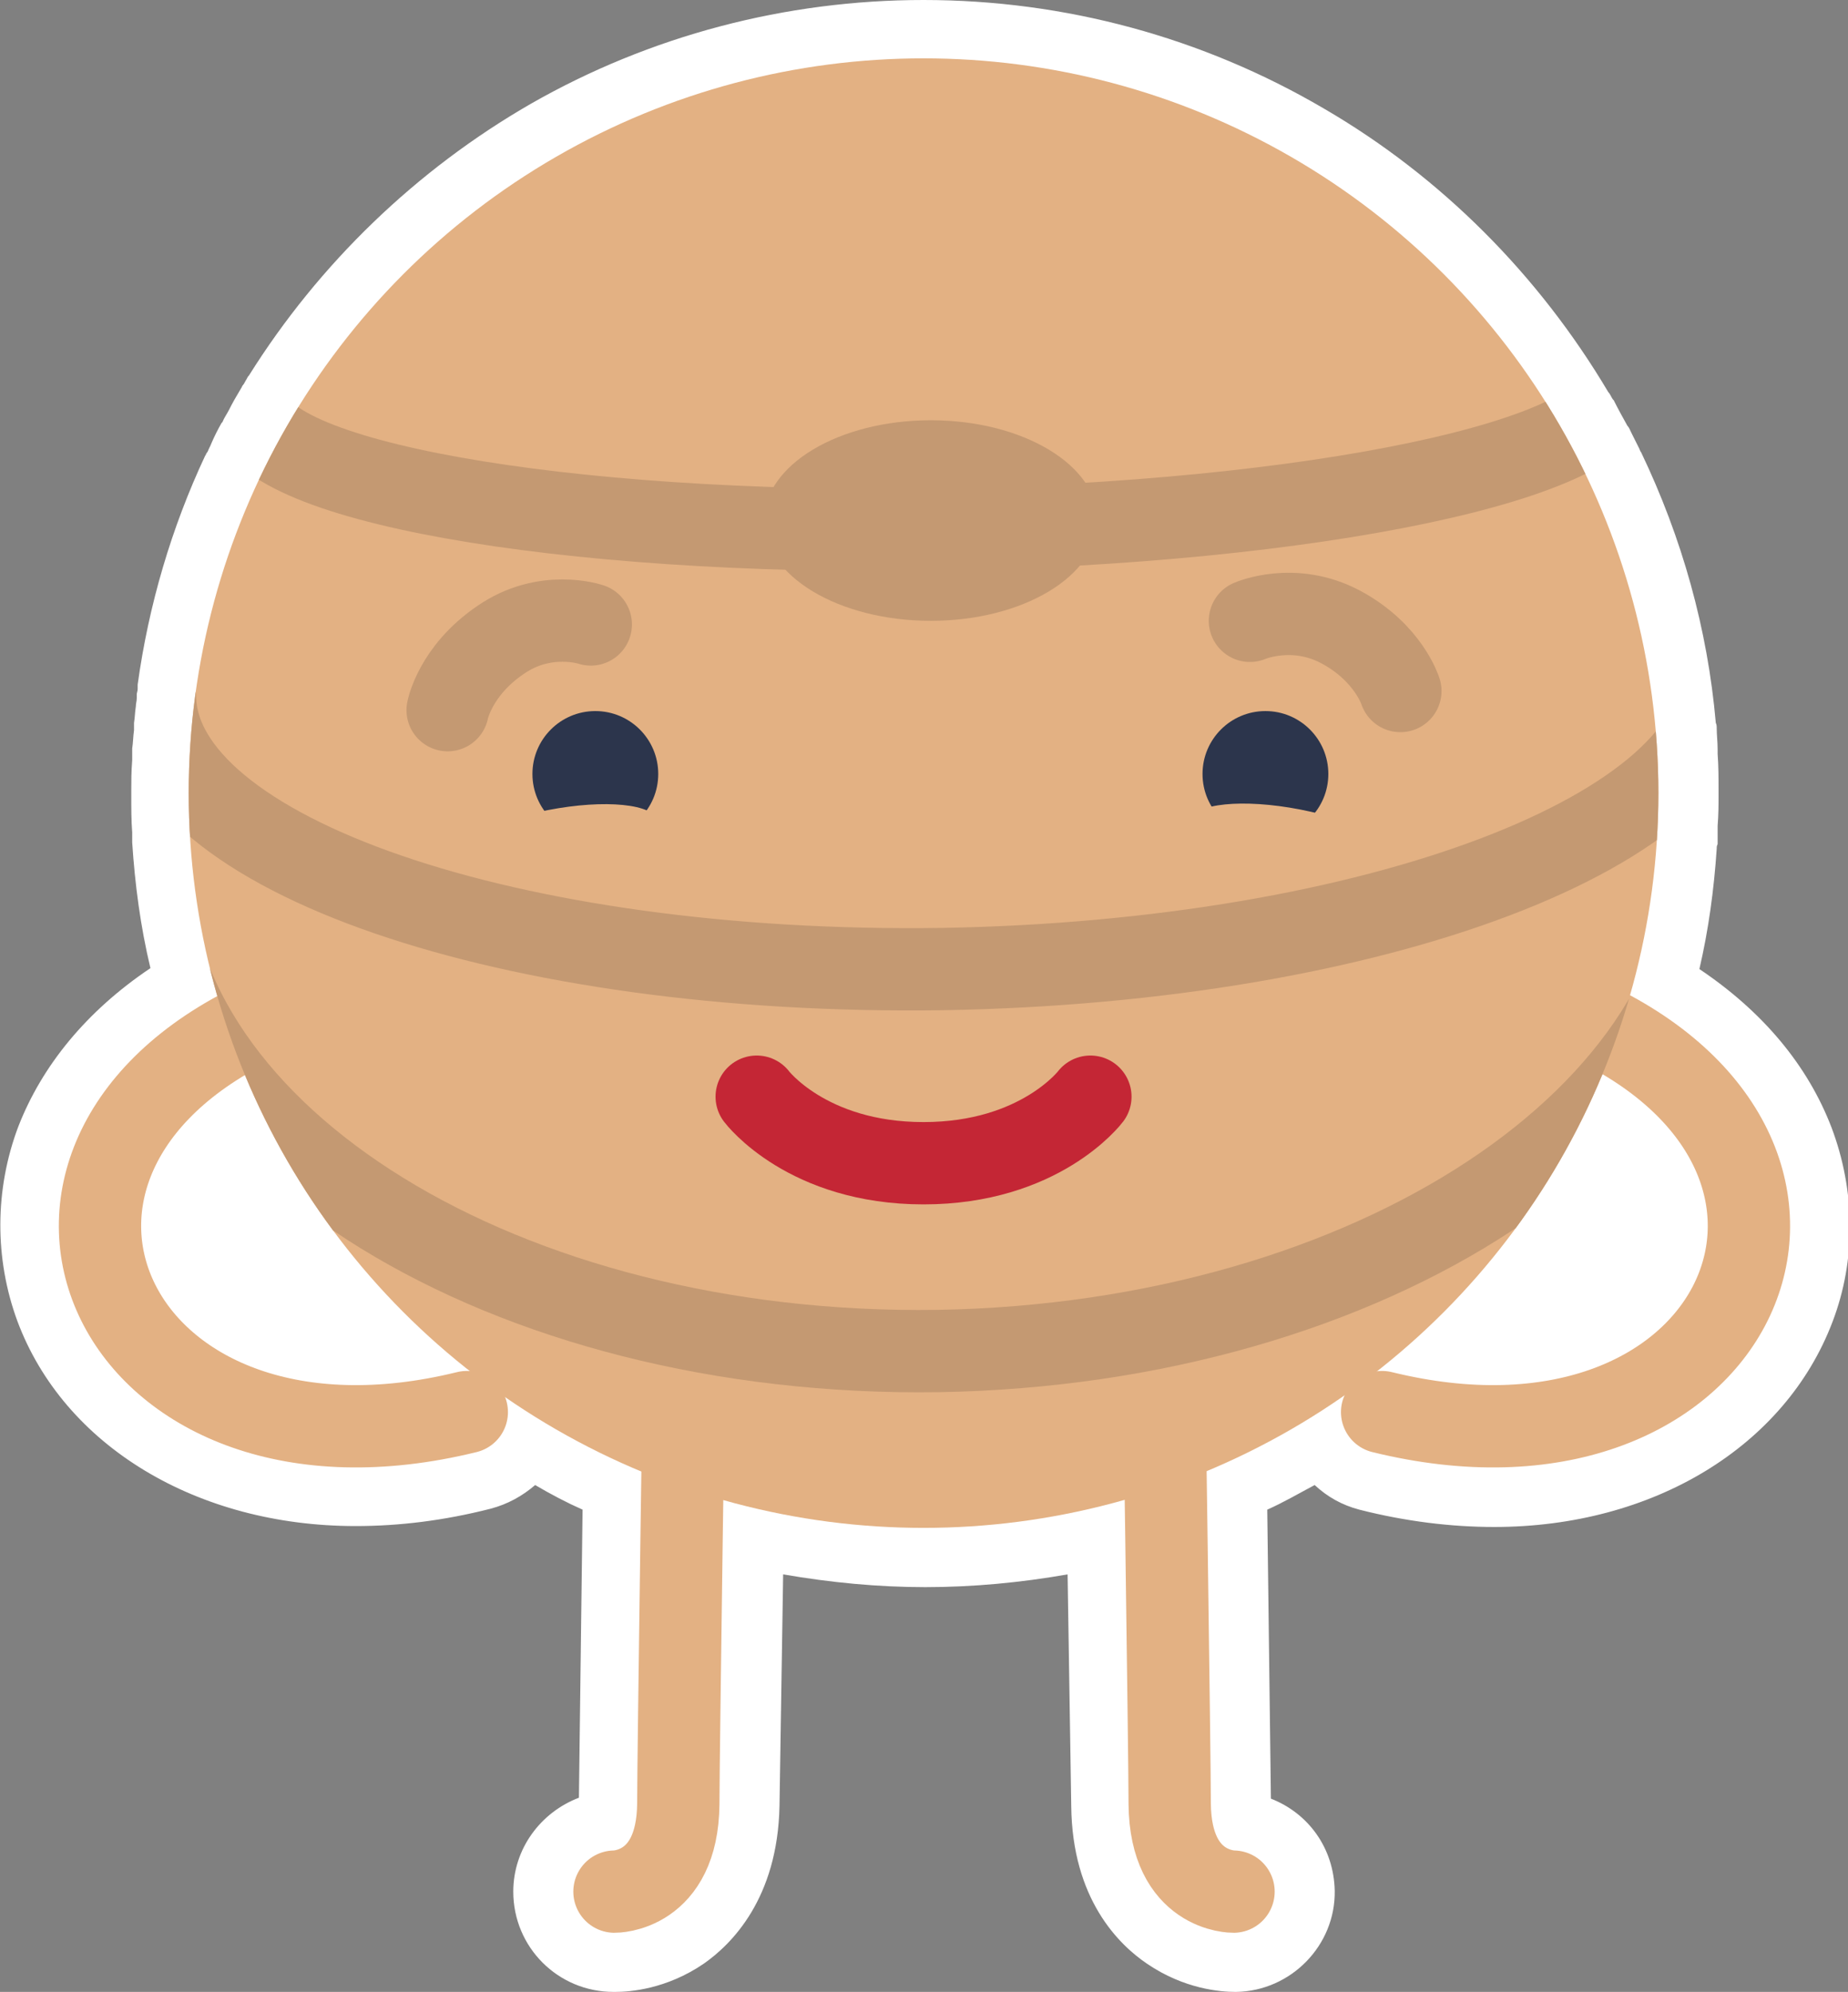 <?xml version="1.0" encoding="UTF-8"?> <!-- Generator: Adobe Illustrator 18.0.0, SVG Export Plug-In . SVG Version: 6.00 Build 0) --> <svg xmlns="http://www.w3.org/2000/svg" xmlns:xlink="http://www.w3.org/1999/xlink" id="Слой_1" x="0px" y="0px" viewBox="0 0 202.7 218.5" xml:space="preserve"><rect x="0" y="0" width="202.7" height="218.5" fill="#808080" stroke="none"/> <g> <g> <path fill="#FFFFFF" d="M135.3,215.3c-1,0-4.4-0.2-7.8-2.5c-3.1-2.1-6.8-6.4-6.9-14.7l-0.4-29.3c-6.2,1.4-12.5,2.1-18.8,2.1 s-12.6-0.7-18.8-2.1L82.1,198c-0.1,8.3-3.8,12.6-6.9,14.7c-3.4,2.4-6.9,2.5-7.8,2.5c0,0-0.2,0-0.2,0c-4.3,0-7.8-3.5-7.8-7.8 c0-4,3-7.3,6.9-7.7c0.1-0.4,0.2-1,0.3-2l0.5-34.3c-3.2-1.4-6.2-3-9.2-4.8c-1,1.8-2.7,3.2-4.9,3.7c-4.8,1.2-9.6,1.8-14,1.8 c-12.2,0-28.4-5.4-34.1-20.4c-3.9-10.3-2-25.6,15.2-36.1c0-0.1-0.3-1.1-0.3-1.3c0-0.1,0-0.2-0.1-0.4c-1.1-4.6-1.7-9.2-2-13.8 c0-0.1-0.1-0.9-0.1-0.9c-0.1-1.2-0.1-2.5-0.1-3.8c0-0.2,0-0.3,0-0.4c0,0,0-0.1,0-0.2c0-1,0-2.1,0.1-3.2l0-0.4c0-0.3,0-0.5,0-0.8 c0-0.6,0.1-1.3,0.1-1.9l0.1-0.8c0-0.6,0.1-1.2,0.2-1.7c0-0.3,0.1-0.5,0.1-0.8l0.2-1.3c0-0.1,0-0.1,0-0.2 c1.1-8.4,3.5-16.6,7.1-24.3c0-0.1,0.2-0.5,0.2-0.5c0.1-0.3,0.3-0.5,0.4-0.8c0.4-0.7,0.7-1.4,1.1-2.2l0.1-0.2 c0.2-0.4,0.4-0.8,0.6-1.2c0.4-0.8,0.9-1.6,1.4-2.4l0.7-1.2c0,0,0-0.1,0.1-0.1C45.5,18.1,72.1,3.2,101.3,3.2 c29.6,0,57.3,15.9,72.3,41.4c0.1,0.2,0.5,0.9,0.5,0.9c0.5,0.9,1,1.8,1.5,2.6L176,49c0.2,0.4,0.4,0.7,0.5,1.1l0.2,0.4 c0,0.1,0.1,0.2,0.1,0.3c4.4,9.1,7,18.8,7.9,28.8c0,0.1,0.1,0.3,0.1,0.4c0.1,0.8,0.1,1.5,0.1,2.3l0,0.5c0.1,1.2,0.1,2.5,0.1,3.8 c0,0.2,0,0.3,0,0.4c0,0,0,0.1,0,0.2c0,1,0,2.1-0.1,3.2l0,0.4c0,0.3,0,0.5,0,0.8c0,0,0,0.5,0,0.7c0,0.1,0,0.2,0,0.3 c-0.3,5-1.1,10.1-2.4,15c17.3,10.5,19.1,25.8,15.2,36.1c-5.7,15.1-21.9,20.4-34.1,20.4c-4.5,0-9.2-0.6-14-1.8 c-2-0.5-3.7-1.7-4.8-3.5c0-0.1-0.1-0.1-0.1-0.2c-3,1.8-6.1,3.4-9.2,4.9l0.5,34.3c0,1.1,0.2,1.7,0.3,2.1c3.8,0.5,6.7,3.6,6.7,7.6 c0.1,4.3-3.4,7.8-7.6,7.8C135.4,215.3,135.3,215.3,135.3,215.3z"></path> <path fill="#FFFFFF" d="M101.3,6.4c29.6,0,55.5,16,69.5,39.8c0.2,0.3,0.3,0.6,0.5,0.9c0.5,0.8,0.9,1.7,1.4,2.5 c0.1,0.3,0.3,0.6,0.4,0.8c0.2,0.5,0.5,1,0.7,1.4c0,0,0,0,0,0c4.2,8.7,6.9,18.3,7.8,28.4c0,0,0,0,0,0c0.1,0.8,0.1,1.5,0.1,2.3 c0,0.1,0,0.2,0,0.4c0.1,1.2,0.1,2.4,0.1,3.7c0,0.1,0,0.3,0,0.4c0,0,0,0.1,0,0.1c0,1,0,2.1-0.1,3.1c0,0.4,0,0.8,0,1.2 c0,0.2,0,0.4,0,0.7c0,0,0,0,0,0c-0.4,5.9-1.4,11.6-2.9,17.1c17.5,9.5,19.6,23.8,16,33.4c-3.7,9.7-14.6,18.3-31.1,18.3 c-4.1,0-8.5-0.5-13.3-1.7c-2.4-0.6-3.9-3-3.3-5.5c0.1-0.2,0.1-0.4,0.2-0.7c-4.7,3.3-9.7,6.1-15.1,8.3l0.5,36.4 c0.1,5.1,2.4,5.2,2.4,5.2c0,0,0,0,0.1,0c2.5,0,4.5,2,4.5,4.5c0,2.5-2,4.5-4.5,4.6c0,0,0,0-0.1,0c-0.7,0-3.3-0.1-6-2 c-2.5-1.7-5.4-5.2-5.5-12.1l-0.5-33.4c-7,2-14.4,3.1-22,3.1c-7.6,0-15-1.1-22-3.1L78.9,198c-0.1,6.9-3,10.4-5.5,12.1 c-2.7,1.8-5.3,2-6,2c0,0,0,0-0.1,0l0,0c0,0-0.1,0-0.1,0c-2.5,0-4.5-2-4.5-4.5c0-2.5,2-4.5,4.5-4.5c0.1,0,0.1,0,0.2,0 c1.5-0.2,2.4-2.1,2.5-5.2l0.5-36.4c-5.3-2.2-10.3-5-15-8.3c0.1,0.2,0.2,0.4,0.2,0.6c0.6,2.4-0.9,4.9-3.3,5.5 c-4.8,1.2-9.2,1.7-13.3,1.7c-16.5,0-27.4-8.6-31.1-18.3c-3.6-9.6-1.5-23.9,15.9-33.4c-0.1-0.3-0.1-0.5-0.2-0.8 c-0.2-0.6-0.3-1.2-0.5-1.9c-0.1-0.3-0.2-0.7-0.2-1c0,0,0,0.1,0.1,0.1c-1.1-4.5-1.8-9.2-2.1-13.9c0,0,0,0,0,0c0-0.1,0-0.2,0-0.3 c0-0.1,0-0.2,0-0.4c-0.1-1.2-0.1-2.4-0.1-3.7c0-0.1,0-0.3,0-0.4c0,0,0-0.1,0-0.1c0-1,0-2.1,0.1-3.1c0-0.4,0-0.8,0-1.2 c0-0.7,0.1-1.4,0.2-2.2c0.1-0.7,0.1-1.4,0.2-2.1c0-0.4,0.1-0.8,0.1-1.2c0-0.3,0.1-0.5,0.1-0.8c0,0,0,0,0,0 c1.1-8.4,3.5-16.3,7-23.7c0,0,0,0,0,0c0.2-0.4,0.3-0.7,0.5-1.1c0.3-0.7,0.7-1.4,1.1-2.1c0.2-0.4,0.5-0.9,0.7-1.3 c0.4-0.8,0.9-1.5,1.3-2.3c0.2-0.3,0.4-0.7,0.6-1c0,0,0-0.1,0.1-0.1c0,0,0,0,0,0C46.9,21.8,72.3,6.4,101.3,6.4 M101.3,0 c-15.1,0-30,3.9-43.1,11.4C45.7,18.6,35,28.9,27.3,41.2c0,0-0.1,0.1-0.1,0.1c0,0.1-0.1,0.1-0.1,0.2c-0.2,0.3-0.3,0.6-0.5,0.8 l-0.1,0.2c-0.6,1-1,1.7-1.4,2.5c-0.2,0.4-0.5,0.8-0.7,1.3l-0.1,0.1c-0.4,0.7-0.8,1.5-1.1,2.2c-0.1,0.3-0.3,0.6-0.4,0.9l-0.2,0.3 c0,0.1-0.1,0.2-0.1,0.2c-3.7,7.9-6.2,16.4-7.4,25.1c0,0.1,0,0.1,0,0.2l0,0.3c0,0.2-0.1,0.4-0.1,0.6l0,0.4c0,0.3-0.1,0.6-0.1,0.9 c-0.1,0.6-0.1,1.2-0.2,1.8l0,0.5l0,0.3c-0.1,0.7-0.1,1.4-0.2,2c0,0.3,0,0.6,0,0.9l0,0.4c-0.1,1.3-0.1,2.3-0.1,3.3 c0,0.1,0,0.1,0,0.2c0,0.1,0,0.3,0,0.4l0,0c0,1.4,0,2.7,0.1,4c0,0.1,0,0.2,0,0.3l0,0.1l0,0.3l0,0.1c0,0.1,0,0.2,0,0.3 c0.3,4.6,0.9,9.2,2,13.8c-7,4.7-11.9,10.7-14.5,17.4c-2.6,6.9-2.6,14.5-0.1,21.3C7,158.6,21.6,167.4,39,167.4 c4.8,0,9.7-0.6,14.8-1.9c1.9-0.5,3.5-1.4,4.9-2.6c1.7,1,3.4,1.9,5.2,2.7l-0.4,31.6c-4.2,1.6-7.2,5.6-7.2,10.3c0,6.1,4.9,11,11,11 c0,0,0.1,0,0.1,0l0.1,0c1.6,0,5.6-0.3,9.7-3.1c3-2.1,8.1-7.1,8.3-17.3l0.4-25.4c5.2,0.9,10.4,1.4,15.6,1.4 c5.2,0,10.5-0.5,15.6-1.4l0.4,25.4c0.1,10.2,5.2,15.2,8.3,17.3c4.1,2.8,8.1,3.1,9.7,3.1c0,0,0.1,0,0.1,0c0,0,0,0,0,0 c6-0.1,10.9-5.1,10.8-11.1c-0.1-4.7-2.9-8.5-7-10.1l-0.4-31.7c1.8-0.8,3.5-1.8,5.2-2.7c1.4,1.3,3,2.2,4.9,2.7 c5.1,1.3,10.1,1.9,14.8,1.9c17.4,0,31.9-8.8,37.1-22.5c2.6-6.8,2.5-14.4-0.1-21.3c-2.6-6.8-7.5-12.7-14.5-17.4 c1-4.3,1.6-8.7,1.9-13.2c0-0.2,0-0.3,0.1-0.5c0-0.2,0-0.3,0-0.5l0-0.2c0-0.3,0-0.6,0-0.9l0-0.4c0.1-1.3,0.1-2.3,0.1-3.3 c0-0.1,0-0.2,0-0.2c0-0.1,0-0.3,0-0.4l0,0c0-1.4,0-2.7-0.1-4c0-0.1,0-0.2,0-0.3l0-0.1l0-0.1c0-0.8-0.1-1.6-0.1-2.3 c0-0.2,0-0.4-0.1-0.6c-0.9-10.3-3.7-20.3-8.2-29.7c-0.1-0.1-0.1-0.2-0.2-0.4l-0.2-0.4c-0.2-0.4-0.4-0.8-0.6-1.2l-0.1-0.2 c-0.1-0.2-0.2-0.5-0.4-0.7c-0.5-0.9-1-1.8-1.5-2.8l-0.1-0.1c-0.2-0.3-0.3-0.6-0.5-0.8c-7.6-12.8-18.3-23.6-31.2-31.1 C131.9,4.1,116.8,0,101.3,0L101.3,0z"></path> </g> <g id="XMLID_17_"> <g> <path fill="none" stroke="#E3B183" stroke-width="9.029" stroke-linecap="round" stroke-miterlimit="10" d="M176,112.8 c30.6,15.9,13.8,51.5-24.4,42.1"></path> <path fill="none" stroke="#E3B183" stroke-width="9.029" stroke-linecap="round" stroke-miterlimit="10" d="M26.8,112.8 c-30.6,15.9-13.8,51.5,24.4,42.1"></path> <path fill="none" stroke="#E3B183" stroke-width="9.029" stroke-linecap="round" stroke-linejoin="round" stroke-miterlimit="10" d=" M75.1,144.8c0,0-0.7,47.9-0.7,53.1c-0.1,9.7-7,9.6-7,9.6"></path> <path fill="none" stroke="#E3B183" stroke-width="9.029" stroke-linecap="round" stroke-linejoin="round" stroke-miterlimit="10" d=" M127.6,144.8c0,0,0.7,47.9,0.7,53.1c0.1,9.7,7,9.6,7,9.6"></path> <g> <circle fill="#E3B183" cx="101.3" cy="87" r="80.6"></circle> </g> <g> <defs> <circle id="SVGID_1_" cx="101.3" cy="87" r="80.6"></circle> </defs> <clipPath id="SVGID_2_"> <use xlink:href="#SVGID_1_" overflow="visible"></use> </clipPath> <g clip-path="url(#SVGID_2_)"> <circle fill="#2C354C" cx="65.3" cy="84.9" r="6.9"></circle> <circle fill="#2C354C" cx="138.8" cy="84.9" r="6.9"></circle> <ellipse transform="matrix(0.982 -0.191 0.191 0.982 -16.474 13.255)" fill="#E3B183" cx="60.7" cy="92.3" rx="11.6" ry="3.5"></ellipse> <ellipse transform="matrix(-0.982 -0.191 0.191 -0.982 263.768 209.998)" fill="#E3B183" cx="142" cy="92.3" rx="11.6" ry="3.5"></ellipse> </g> <g clip-path="url(#SVGID_2_)"> <path fill="none" stroke="#C49972" stroke-width="9.029" stroke-linecap="round" stroke-miterlimit="10" d="M177.4,42.3 c0.1,8.1-33.3,15.1-74.7,15.8c-41.4,0.6-75-5.4-75.2-13.5"></path> <path fill="none" stroke="#C49972" stroke-width="9.029" stroke-linecap="round" stroke-miterlimit="10" d="M188.8,73.8 c0.3,17.2-38,31.7-85.4,32.5C56,107,17.3,93.7,17,76.5"></path> <path fill="none" stroke="#C49972" stroke-width="9.029" stroke-linecap="round" stroke-miterlimit="10" d="M188,92 c0.5,30.3-37.6,55.4-85.1,56.2c-47.4,0.7-86.3-23.2-86.8-53.5"></path> <ellipse fill="#C49972" cx="102.1" cy="57.1" rx="18.3" ry="11"></ellipse> </g> </g> <path fill="none" stroke="#C42635" stroke-width="9.029" stroke-linecap="round" stroke-miterlimit="10" d="M119.6,120.3 c0,0-5.5,7.3-18.3,7.3c-12.8,0-18.3-7.3-18.3-7.3"></path> <path fill="none" stroke="#C49972" stroke-width="9.029" stroke-linecap="round" stroke-miterlimit="10" d="M153.6,75.8 c0,0-1.3-4.2-6.5-7c-5.2-2.8-10-0.7-10-0.7"></path> <path fill="none" stroke="#C49972" stroke-width="9.029" stroke-linecap="round" stroke-miterlimit="10" d="M49.1,77.9 c0,0,0.8-4.3,5.8-7.7c4.9-3.4,9.9-1.7,9.9-1.7"></path> </g> </g> </g> </svg> 